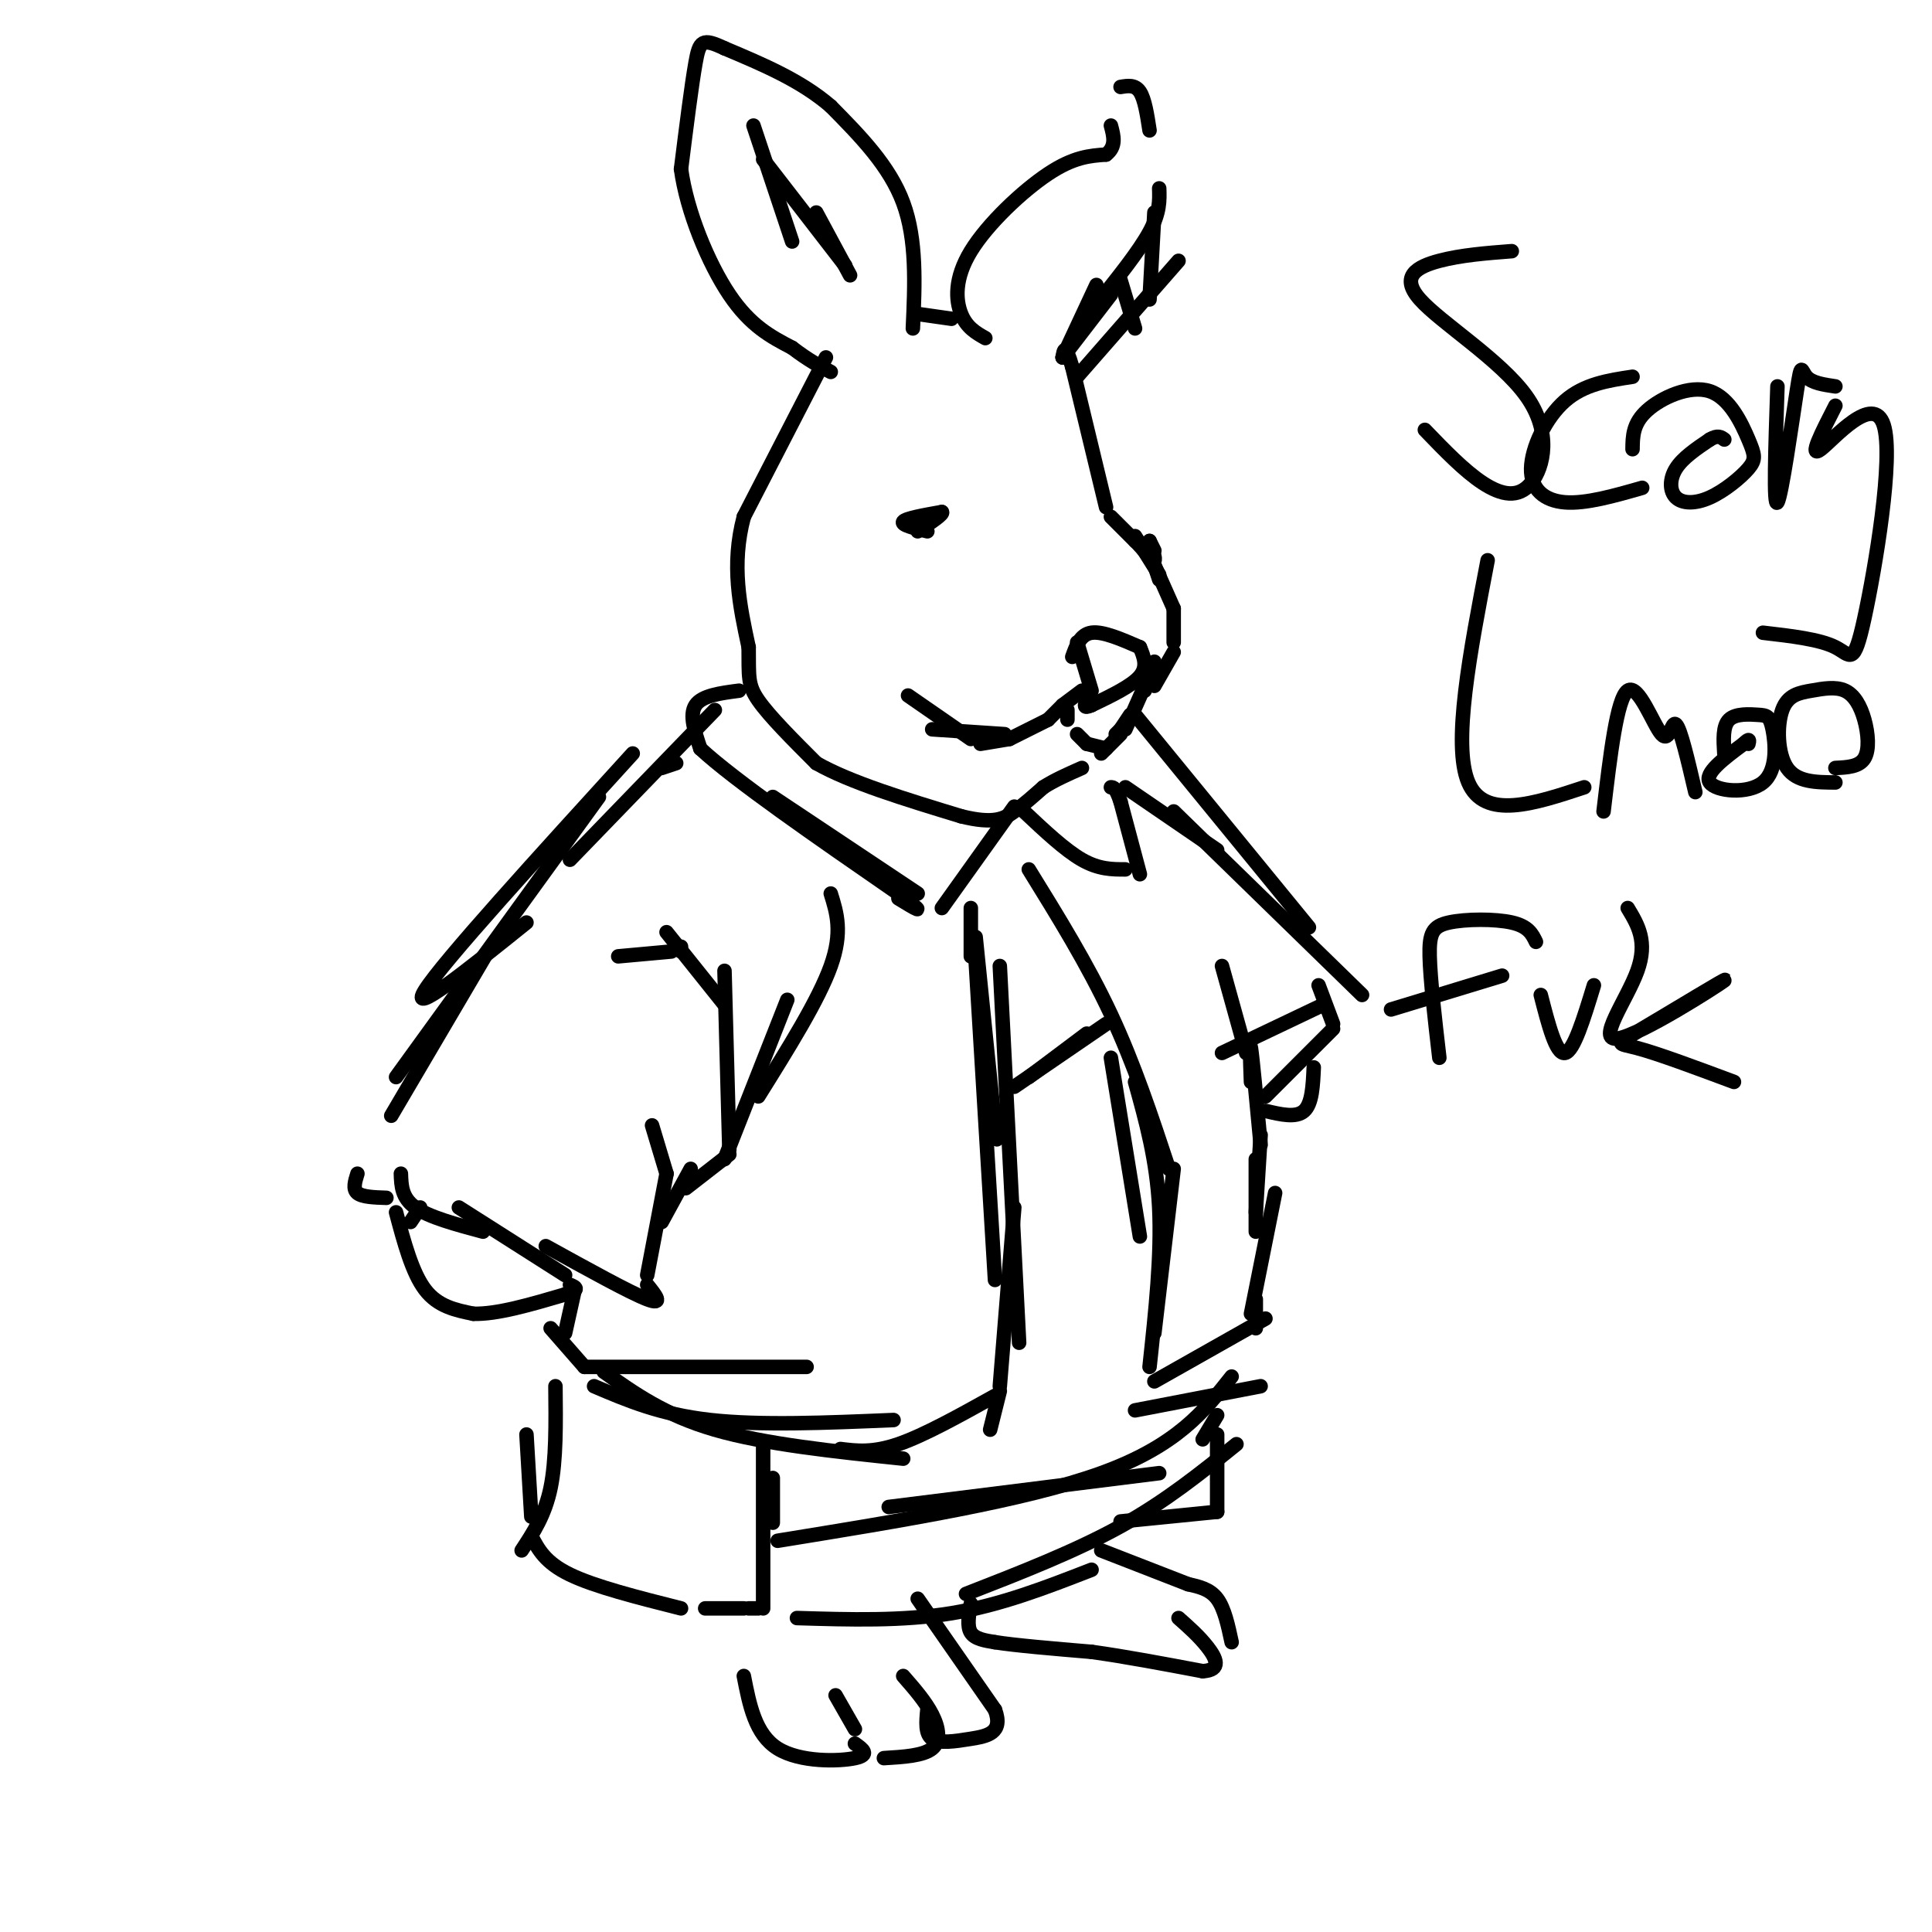 <svg viewBox='0 0 400 400' version='1.1' xmlns='http://www.w3.org/2000/svg' xmlns:xlink='http://www.w3.org/1999/xlink'><g fill='none' stroke='#000000' stroke-width='3' stroke-linecap='round' stroke-linejoin='round'><path d='M188,144c0.000,0.000 13.000,9.000 13,9'/><path d='M193,151c0.000,0.000 15.000,1.000 15,1'/><path d='M203,154c0.000,0.000 6.000,-1.000 6,-1'/><path d='M209,153c0.000,0.000 8.000,-4.000 8,-4'/><path d='M217,149c0.000,0.000 3.000,-3.000 3,-3'/><path d='M220,146c0.000,0.000 4.000,-3.000 4,-3'/><path d='M226,143c0.000,0.000 -3.000,-10.000 -3,-10'/><path d='M222,136c0.833,-2.333 1.667,-4.667 4,-5c2.333,-0.333 6.167,1.333 10,3'/><path d='M236,134c0.833,2.000 1.667,4.000 0,6c-1.667,2.000 -5.833,4.000 -10,6'/><path d='M226,146c-1.833,0.833 -1.417,-0.083 -1,-1'/><path d='M221,147c0.000,0.000 0.000,2.000 0,2'/><path d='M223,152c0.000,0.000 2.000,2.000 2,2'/><path d='M225,154c0.000,0.000 4.000,1.000 4,1'/><path d='M228,156c0.000,0.000 4.000,-4.000 4,-4'/><path d='M231,152c0.000,0.000 1.000,-1.000 1,-1'/><path d='M232,151c0.000,0.000 2.000,-3.000 2,-3'/><path d='M233,151c0.000,0.000 4.000,-9.000 4,-9'/><path d='M237,143c0.000,0.000 2.000,-6.000 2,-6'/><path d='M239,142c0.000,0.000 4.000,-7.000 4,-7'/><path d='M243,133c0.000,0.000 0.000,-7.000 0,-7'/><path d='M243,126c0.000,0.000 -4.000,-9.000 -4,-9'/><path d='M240,120c0.000,0.000 -2.000,-6.000 -2,-6'/><path d='M240,119c0.000,0.000 -5.000,-8.000 -5,-8'/><path d='M235,112c0.000,0.000 2.000,1.000 2,1'/><path d='M238,112c0.000,0.000 1.000,2.000 1,2'/><path d='M238,112c0.667,1.917 1.333,3.833 1,4c-0.333,0.167 -1.667,-1.417 -3,-3'/><path d='M236,113c0.000,0.000 -6.000,-6.000 -6,-6'/><path d='M192,110c-2.750,-0.667 -5.500,-1.333 -5,-2c0.500,-0.667 4.250,-1.333 8,-2'/><path d='M195,106c0.500,0.333 -2.250,2.167 -5,4'/><path d='M229,105c0.000,0.000 -7.000,-29.000 -7,-29'/><path d='M222,76c-1.500,-5.167 -1.750,-3.583 -2,-2'/><path d='M220,74c0.000,0.000 10.000,-13.000 10,-13'/><path d='M223,78c0.000,0.000 21.000,-24.000 21,-24'/><path d='M235,68c0.000,0.000 -3.000,-10.000 -3,-10'/><path d='M238,62c0.000,0.000 1.000,-18.000 1,-18'/><path d='M240,39c0.083,2.500 0.167,5.000 -2,9c-2.167,4.000 -6.583,9.500 -11,15'/><path d='M227,59c0.000,0.000 -7.000,15.000 -7,15'/><path d='M204,70c-1.935,-1.095 -3.869,-2.190 -5,-5c-1.131,-2.810 -1.458,-7.333 2,-13c3.458,-5.667 10.702,-12.476 16,-16c5.298,-3.524 8.649,-3.762 12,-4'/><path d='M229,32c2.167,-1.667 1.583,-3.833 1,-6'/><path d='M232,18c1.500,-0.250 3.000,-0.500 4,1c1.000,1.500 1.500,4.750 2,8'/><path d='M189,68c0.417,-9.167 0.833,-18.333 -2,-26c-2.833,-7.667 -8.917,-13.833 -15,-20'/><path d='M172,22c-6.167,-5.333 -14.083,-8.667 -22,-12'/><path d='M150,10c-4.622,-2.178 -5.178,-1.622 -6,3c-0.822,4.622 -1.911,13.311 -3,22'/><path d='M141,35c1.178,8.711 5.622,19.489 10,26c4.378,6.511 8.689,8.756 13,11'/><path d='M164,72c3.500,2.667 5.750,3.833 8,5'/><path d='M156,26c0.000,0.000 8.000,24.000 8,24'/><path d='M158,33c0.000,0.000 17.000,22.000 17,22'/><path d='M169,44c0.000,0.000 7.000,13.000 7,13'/><path d='M190,65c0.000,0.000 7.000,1.000 7,1'/><path d='M171,74c0.000,0.000 -17.000,33.000 -17,33'/><path d='M154,107c-2.667,10.000 -0.833,18.500 1,27'/><path d='M155,134c0.067,6.067 -0.267,7.733 2,11c2.267,3.267 7.133,8.133 12,13'/><path d='M169,158c7.000,4.000 18.500,7.500 30,11'/><path d='M199,169c6.844,1.711 8.956,0.489 11,-1c2.044,-1.489 4.022,-3.244 6,-5'/><path d='M216,163c2.333,-1.500 5.167,-2.750 8,-4'/><path d='M153,143c-3.833,0.500 -7.667,1.000 -9,3c-1.333,2.000 -0.167,5.500 1,9'/><path d='M145,155c7.000,6.500 24.000,18.250 41,30'/><path d='M186,185c6.833,5.167 3.417,3.083 0,1'/><path d='M160,165c0.000,0.000 30.000,20.000 30,20'/><path d='M195,188c0.000,0.000 15.000,-21.000 15,-21'/><path d='M212,168c4.250,4.000 8.500,8.000 12,10c3.500,2.000 6.250,2.000 9,2'/><path d='M236,181c0.000,0.000 -4.000,-15.000 -4,-15'/><path d='M232,166c-1.000,-3.000 -1.500,-3.000 -2,-3'/><path d='M172,185c1.250,4.000 2.500,8.000 0,15c-2.500,7.000 -8.750,17.000 -15,27'/><path d='M163,207c0.000,0.000 -13.000,33.000 -13,33'/><path d='M151,238c0.000,0.000 -1.000,-37.000 -1,-37'/><path d='M150,208c0.000,0.000 -12.000,-15.000 -12,-15'/><path d='M141,196c0.000,0.000 0.000,1.000 0,1'/><path d='M139,197c0.000,0.000 -11.000,1.000 -11,1'/><path d='M140,158c0.000,0.000 -3.000,1.000 -3,1'/><path d='M148,147c0.000,0.000 -30.000,31.000 -30,31'/><path d='M131,156c-19.667,21.583 -39.333,43.167 -43,49c-3.667,5.833 8.667,-4.083 21,-14'/><path d='M124,165c0.000,0.000 -42.000,58.000 -42,58'/><path d='M101,197c0.000,0.000 -20.000,34.000 -20,34'/><path d='M74,243c-0.500,1.583 -1.000,3.167 0,4c1.000,0.833 3.500,0.917 6,1'/><path d='M83,243c0.083,2.500 0.167,5.000 3,7c2.833,2.000 8.417,3.500 14,5'/><path d='M95,250c0.000,0.000 22.000,14.000 22,14'/><path d='M113,258c8.750,4.833 17.500,9.667 21,11c3.500,1.333 1.750,-0.833 0,-3'/><path d='M134,264c0.000,0.000 4.000,-21.000 4,-21'/><path d='M138,243c0.000,0.000 -3.000,-10.000 -3,-10'/><path d='M137,253c0.000,0.000 6.000,-11.000 6,-11'/><path d='M142,246c0.000,0.000 9.000,-7.000 9,-7'/><path d='M87,250c0.000,0.000 -2.000,3.000 -2,3'/><path d='M82,251c1.667,6.250 3.333,12.500 6,16c2.667,3.500 6.333,4.250 10,5'/><path d='M98,272c4.833,0.167 11.917,-1.917 19,-4'/><path d='M117,268c3.333,-1.000 2.167,-1.500 1,-2'/><path d='M202,194c1.667,16.500 3.333,33.000 4,39c0.667,6.000 0.333,1.500 0,-3'/><path d='M202,199c0.000,0.000 4.000,66.000 4,66'/><path d='M207,200c0.000,0.000 4.000,78.000 4,78'/><path d='M210,250c0.000,0.000 -3.000,37.000 -3,37'/><path d='M207,288c0.000,0.000 -2.000,8.000 -2,8'/><path d='M206,289c-7.333,4.083 -14.667,8.167 -20,10c-5.333,1.833 -8.667,1.417 -12,1'/><path d='M119,267c0.000,0.000 -2.000,9.000 -2,9'/><path d='M114,275c0.000,0.000 7.000,8.000 7,8'/><path d='M121,283c0.000,0.000 46.000,0.000 46,0'/><path d='M125,284c6.333,4.500 12.667,9.000 23,12c10.333,3.000 24.667,4.500 39,6'/><path d='M123,287c6.833,2.917 13.667,5.833 24,7c10.333,1.167 24.167,0.583 38,0'/><path d='M201,198c0.000,0.000 0.000,-10.000 0,-10'/><path d='M210,225c0.000,0.000 19.000,-13.000 19,-13'/><path d='M213,223c0.000,0.000 12.000,-9.000 12,-9'/><path d='M213,180c6.083,9.833 12.167,19.667 17,30c4.833,10.333 8.417,21.167 12,32'/><path d='M230,219c0.000,0.000 6.000,37.000 6,37'/><path d='M235,224c2.250,8.083 4.500,16.167 5,26c0.500,9.833 -0.750,21.417 -2,33'/><path d='M243,242c0.000,0.000 -4.000,34.000 -4,34'/><path d='M235,292c0.000,0.000 26.000,-5.000 26,-5'/><path d='M239,286c0.000,0.000 23.000,-13.000 23,-13'/><path d='M260,275c0.000,0.000 0.000,-6.000 0,-6'/><path d='M259,272c0.000,0.000 5.000,-25.000 5,-25'/><path d='M260,255c0.000,0.000 0.000,-15.000 0,-15'/><path d='M260,251c0.000,0.000 1.000,-16.000 1,-16'/><path d='M261,237c-0.833,-8.917 -1.667,-17.833 -2,-20c-0.333,-2.167 -0.167,2.417 0,7'/><path d='M258,218c0.000,0.000 -5.000,-18.000 -5,-18'/><path d='M233,163c0.000,0.000 19.000,13.000 19,13'/><path d='M235,148c0.000,0.000 36.000,44.000 36,44'/><path d='M243,168c0.000,0.000 39.000,38.000 39,38'/><path d='M274,208c0.000,0.000 -21.000,10.000 -21,10'/><path d='M273,204c0.000,0.000 3.000,8.000 3,8'/><path d='M276,213c0.000,0.000 -14.000,14.000 -14,14'/><path d='M272,221c-0.167,3.750 -0.333,7.500 -2,9c-1.667,1.500 -4.833,0.750 -8,0'/><path d='M115,287c0.083,7.667 0.167,15.333 -1,21c-1.167,5.667 -3.583,9.333 -6,13'/><path d='M109,297c0.000,0.000 1.000,17.000 1,17'/><path d='M110,318c1.417,2.750 2.833,5.500 8,8c5.167,2.500 14.083,4.750 23,7'/><path d='M146,333c0.000,0.000 8.000,0.000 8,0'/><path d='M155,333c0.000,0.000 2.000,0.000 2,0'/><path d='M158,333c0.000,0.000 0.000,-34.000 0,-34'/><path d='M160,312c0.000,2.000 0.000,4.000 0,3c0.000,-1.000 0.000,-5.000 0,-9'/><path d='M165,335c10.917,0.333 21.833,0.667 32,-1c10.167,-1.667 19.583,-5.333 29,-9'/><path d='M200,330c11.333,-4.417 22.667,-8.833 32,-14c9.333,-5.167 16.667,-11.083 24,-17'/><path d='M252,293c0.000,0.000 -3.000,5.000 -3,5'/><path d='M252,297c0.000,0.000 0.000,16.000 0,16'/><path d='M252,313c0.000,0.000 -20.000,2.000 -20,2'/><path d='M240,305c0.000,0.000 -56.000,7.000 -56,7'/><path d='M161,319c25.667,-4.167 51.333,-8.333 67,-14c15.667,-5.667 21.333,-12.833 27,-20'/><path d='M190,331c0.000,0.000 16.000,23.000 16,23'/><path d='M206,354c1.810,4.845 -1.667,5.458 -5,6c-3.333,0.542 -6.524,1.012 -8,0c-1.476,-1.012 -1.238,-3.506 -1,-6'/><path d='M187,347c2.311,2.644 4.622,5.289 6,8c1.378,2.711 1.822,5.489 0,7c-1.822,1.511 -5.911,1.756 -10,2'/><path d='M173,351c0.000,0.000 4.000,7.000 4,7'/><path d='M177,361c1.622,1.156 3.244,2.311 0,3c-3.244,0.689 -11.356,0.911 -16,-2c-4.644,-2.911 -5.822,-8.956 -7,-15'/><path d='M201,332c-0.417,2.333 -0.833,4.667 0,6c0.833,1.333 2.917,1.667 5,2'/><path d='M206,340c4.167,0.667 12.083,1.333 20,2'/><path d='M226,342c7.167,1.000 15.083,2.500 23,4'/><path d='M249,346c4.067,-0.222 2.733,-2.778 1,-5c-1.733,-2.222 -3.867,-4.111 -6,-6'/><path d='M246,328c2.250,0.500 4.500,1.000 6,3c1.500,2.000 2.250,5.500 3,9'/><path d='M246,328c0.000,0.000 -18.000,-7.000 -18,-7'/><path d='M313,52c-5.244,0.405 -10.487,0.809 -15,2c-4.513,1.191 -8.295,3.167 -4,8c4.295,4.833 16.667,12.522 22,20c5.333,7.478 3.628,14.744 1,18c-2.628,3.256 -6.179,2.502 -10,0c-3.821,-2.502 -7.910,-6.751 -12,-11'/><path d='M338,78c-5.012,0.756 -10.024,1.512 -14,5c-3.976,3.488 -6.917,9.708 -7,14c-0.083,4.292 2.690,6.655 7,7c4.310,0.345 10.155,-1.327 16,-3'/><path d='M338,93c0.025,-2.661 0.050,-5.322 3,-8c2.950,-2.678 8.826,-5.372 13,-4c4.174,1.372 6.648,6.809 8,10c1.352,3.191 1.583,4.137 0,6c-1.583,1.863 -4.981,4.644 -8,6c-3.019,1.356 -5.659,1.288 -7,0c-1.341,-1.288 -1.383,-3.797 0,-6c1.383,-2.203 4.192,-4.102 7,-6'/><path d='M354,91c1.667,-1.000 2.333,-0.500 3,0'/><path d='M368,80c-0.429,12.643 -0.857,25.286 0,24c0.857,-1.286 3.000,-16.500 4,-23c1.000,-6.500 0.857,-4.286 2,-3c1.143,1.286 3.571,1.643 6,2'/><path d='M380,84c-2.837,5.530 -5.675,11.059 -3,9c2.675,-2.059 10.861,-11.707 13,-5c2.139,6.707 -1.770,29.767 -4,40c-2.230,10.233 -2.780,7.638 -6,6c-3.220,-1.638 -9.110,-2.319 -15,-3'/><path d='M308,116c-3.667,19.083 -7.333,38.167 -4,46c3.333,7.833 13.667,4.417 24,1'/><path d='M332,168c1.387,-11.726 2.774,-23.452 5,-25c2.226,-1.548 5.292,7.083 7,9c1.708,1.917 2.060,-2.881 3,-2c0.940,0.881 2.470,7.440 4,14'/><path d='M357,156c-0.176,-2.840 -0.352,-5.680 1,-7c1.352,-1.320 4.232,-1.119 6,-1c1.768,0.119 2.422,0.156 3,3c0.578,2.844 1.079,8.497 -2,11c-3.079,2.503 -9.737,1.858 -11,0c-1.263,-1.858 2.868,-4.929 7,-8'/><path d='M361,154c1.333,-1.333 1.167,-0.667 1,0'/><path d='M380,162c-3.980,-0.022 -7.960,-0.043 -10,-3c-2.040,-2.957 -2.139,-8.849 -1,-12c1.139,-3.151 3.518,-3.563 6,-4c2.482,-0.437 5.067,-0.901 7,0c1.933,0.901 3.213,3.166 4,6c0.787,2.834 1.082,6.238 0,8c-1.082,1.762 -3.541,1.881 -6,2'/><path d='M318,195c-0.774,-1.607 -1.548,-3.214 -5,-4c-3.452,-0.786 -9.583,-0.750 -13,0c-3.417,0.750 -4.119,2.214 -4,7c0.119,4.786 1.060,12.893 2,21'/><path d='M288,209c0.000,0.000 23.000,-7.000 23,-7'/><path d='M319,206c1.583,6.167 3.167,12.333 5,12c1.833,-0.333 3.917,-7.167 6,-14'/><path d='M337,188c2.093,3.469 4.186,6.938 2,13c-2.186,6.062 -8.652,14.715 -4,14c4.652,-0.715 20.422,-10.800 22,-12c1.578,-1.200 -11.037,6.485 -17,10c-5.963,3.515 -5.275,2.862 -1,4c4.275,1.138 12.138,4.069 20,7'/></g>
</svg>